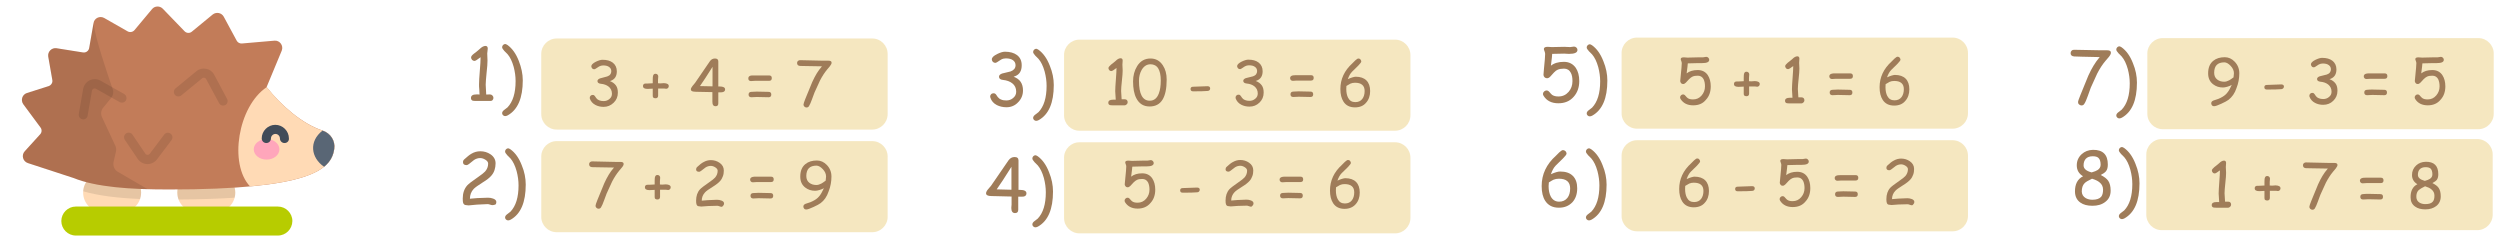 <?xml version="1.0" encoding="utf-8"?>
<!-- Generator: Adobe Illustrator 23.0.3, SVG Export Plug-In . SVG Version: 6.00 Build 0)  -->
<svg version="1.1" id="Capa_1" xmlns="http://www.w3.org/2000/svg" xmlns:xlink="http://www.w3.org/1999/xlink" x="0px" y="0px"
	 viewBox="0 0 1948.7 189.9" style="enable-background:new 0 0 1948.7 189.9;" xml:space="preserve">
<style type="text/css">
	.st0{opacity:0.5;fill:#EDD183;enable-background:new    ;}
	.st1{fill:#FFDAB5;}
	.st2{opacity:0.1;enable-background:new    ;}
	.st3{fill:#C27C59;}
	.st4{opacity:0.1;}
	.st5{fill:#596675;}
	.st6{fill:#FFA6BB;}
	.st7{fill:#414B58;}
	.st8{fill:#9F7C59;}
	.st9{fill:#B7CC00;}
</style>
<path class="st0" d="M679.9,101h-246c-6.6,0-12-5.4-12-12V42c0-6.6,5.4-12,12-12h246c6.6,0,12,5.4,12,12v47
	C691.9,95.6,686.5,101,679.9,101z"/>
<path class="st0" d="M679.9,181h-246c-6.6,0-12-5.4-12-12v-47c0-6.6,5.4-12,12-12h246c6.6,0,12,5.4,12,12v47
	C691.9,175.6,686.5,181,679.9,181z"/>
<path class="st0" d="M1087.4,101.9h-246c-6.6,0-12-5.4-12-12v-47c0-6.6,5.4-12,12-12h246c6.6,0,12,5.4,12,12v47
	C1099.4,96.5,1094,101.9,1087.4,101.9z"/>
<path class="st0" d="M1087.4,181.9h-246c-6.6,0-12-5.4-12-12v-47c0-6.6,5.4-12,12-12h246c6.6,0,12,5.4,12,12v47
	C1099.4,176.5,1094,181.9,1087.4,181.9z"/>
<path class="st0" d="M1522,100.3h-246c-6.6,0-12-5.4-12-12v-47c0-6.6,5.4-12,12-12h246c6.6,0,12,5.4,12,12v47
	C1534,94.9,1528.6,100.3,1522,100.3z"/>
<path class="st0" d="M1931,179.4h-246c-6.6,0-12-5.4-12-12v-47c0-6.6,5.4-12,12-12h246c6.6,0,12,5.4,12,12v47
	C1943,174,1937.6,179.4,1931,179.4z"/>
<path class="st0" d="M1522,180.3h-246c-6.6,0-12-5.4-12-12v-47c0-6.6,5.4-12,12-12h246c6.6,0,12,5.4,12,12v47
	C1534,174.9,1528.6,180.3,1522,180.3z"/>
<path class="st0" d="M1931.8,100.7h-246c-6.6,0-12-5.4-12-12v-47c0-6.6,5.4-12,12-12h246c6.6,0,12,5.4,12,12v47
	C1943.8,95.3,1938.4,100.7,1931.8,100.7z"/>
<g>
	<path class="st1" d="M94.6,165.5H80.2c-8.5,0-15.4-6.9-15.4-15.4l0,0c0-8.5,6.9-15.4,15.4-15.4h14.4c8.5,0,15.4,6.9,15.4,15.4l0,0
		C110,158.7,103.1,165.5,94.6,165.5z"/>
	<path class="st2" d="M94.6,134.8H80.2c-8.1,0-14.8,6.3-15.4,14.3c12,3.5,27.3,5.3,44.4,6c0.5-1.5,0.8-3.2,0.8-4.8l0,0
		C110,141.6,103.1,134.8,94.6,134.8z"/>
	<path class="st1" d="M168,165.5h-14.4c-8.5,0-15.4-6.9-15.4-15.4l0,0c0-8.5,6.9-15.4,15.4-15.4H168c8.5,0,15.4,6.9,15.4,15.4l0,0
		C183.4,158.7,176.5,165.5,168,165.5z"/>
	<path class="st2" d="M168,134.8h-14.4c-8.5,0-15.4,6.9-15.4,15.4l0,0c0,1.8,0.3,3.6,0.9,5.3c16.8-0.1,31.3-0.6,43.8-1.4
		c0.3-1.2,0.5-2.5,0.5-3.8l0,0C183.4,141.6,176.5,134.8,168,134.8z"/>
	<path class="st3" d="M251.6,101.8C235.3,96.5,219,82,207.8,67.9l0,0l0,0l0,0l11.8-28.4c1.6-3.9-1.5-8.2-5.7-7.8l-25.4,2.2
		c-1.6,0.1-3.2-0.7-4-2.2L174.4,13c-1.7-3.1-5.8-3.9-8.6-1.7l-16.3,13.4c-1.7,1.4-4.1,1.2-5.6-0.3l-17-17.6
		c-2.3-2.4-6.3-2.3-8.4,0.3l-13.7,16.4c-1.3,1.5-3.5,1.9-5.2,1L81.2,14c-3.4-1.9-7.7,0.1-8.3,4l-3.4,19.5c-0.4,2.2-2.5,3.7-4.7,3.4
		l-20.7-3.3c-3.8-0.6-7.1,2.7-6.5,6.5l3.2,18.3c0.4,2-0.9,4-2.8,4.7l-17,5.4c-3.7,1.2-5.1,5.6-2.8,8.8l13.4,18.1
		c1.2,1.6,1.1,3.8-0.3,5.3l-12,13.2c-2.8,3-1.5,7.9,2.4,9.2l35.8,11.7c17.1,7,44,8.9,74.1,8.9c109.6,0,126.6-15.2,129-31.6
		C261.5,109.8,257.7,103.8,251.6,101.8z"/>
	<path class="st2" d="M88.5,126.4l1.9-8.3c0.3-1.5,0.2-3.1-0.5-4.5L79.5,91.3c-1.1-2.4-0.8-5.3,0.9-7.3l6.3-7.7
		c1.5-1.9,2-4.4,1.2-6.7c-3.6-10.4-13.8-40-15-51.6l-3.4,19.5c-0.4,2.2-2.5,3.7-4.7,3.4l-20.7-3.3c-3.8-0.6-7.1,2.7-6.5,6.5
		l3.2,18.3c0.4,2-0.9,4-2.8,4.7l-17,5.4c-3.7,1.2-5.1,5.6-2.8,8.8l13.4,18.1c1.2,1.6,1.1,3.8-0.3,5.3l-12,13.2
		c-2.8,3-1.5,7.9,2.4,9.2l35.8,11.7c14,5.7,34.3,8,57.7,8.7l-23.4-13.6C89.2,132.4,87.9,129.3,88.5,126.4z"/>
	<path class="st1" d="M251.4,101.8c-16.2-5.3-32.4-19.9-43.5-33.9l0,0l0,0c-22.5,15.1-29.6,59.9-13,77.4
		c53.7-4.9,63.9-16.7,65.7-29.3C261.5,109.7,257.5,103.8,251.4,101.8z"/>
	<g class="st4">
		<path d="M64.9,93.1c-0.2,0-0.4,0-0.6-0.1c-1.9-0.3-3.2-2.2-2.9-4.1l3.4-19.5c0.5-2.9,2.4-5.5,5.1-6.8s5.9-1.2,8.5,0.3l18.4,10.4
			c1.7,1,2.3,3.1,1.4,4.9c-1,1.7-3.1,2.3-4.9,1.4L74.8,69.2c-0.8-0.5-1.6-0.2-1.9-0.1s-1,0.6-1.2,1.5l-3.4,19.5
			C68.1,91.9,66.6,93.1,64.9,93.1z"/>
		<path d="M173.9,82.3c-1.3,0-2.5-0.7-3.1-1.9l-10.1-18.7c-0.4-0.8-1.1-1-1.4-1.1c-0.4-0.1-1.1-0.1-1.7,0.4l-16.3,13.4
			c-1.5,1.2-3.8,1-5-0.5s-1-3.8,0.5-5l16.3-13.4c2.1-1.8,4.9-2.4,7.6-1.9c2.7,0.5,5,2.2,6.3,4.7l10,18.8c0.9,1.7,0.3,3.9-1.4,4.8
			C175,82.2,174.4,82.3,173.9,82.3z"/>
		<path d="M115,127.9c-0.1,0-0.2,0-0.3,0c-3-0.1-5.7-1.6-7.4-4.1l-10-14.8c-1.1-1.6-0.7-3.9,1-5c1.6-1.1,3.9-0.7,5,1l10,14.8
			c0.5,0.8,1.3,0.9,1.7,0.9c0.4,0,1.2-0.1,1.7-0.8l11.3-15c1.2-1.6,3.4-1.9,5-0.7c1.6,1.2,1.9,3.4,0.7,5l-11.3,15
			C120.6,126.6,117.8,127.9,115,127.9z"/>
	</g>
	<path class="st5" d="M251.4,101.8c-10.8,8.4-9.1,21.1,1.2,28.2c5.3-4.3,7.2-9,7.9-13.9C261.5,109.7,257.5,103.8,251.4,101.8z"/>
	<ellipse class="st6" cx="207.8" cy="116.4" rx="10" ry="8"/>
	<path class="st7" d="M221.8,111.5c-2,0-3.6-1.6-3.6-3.6c0-1.9-1.6-3.5-3.5-3.5s-3.5,1.6-3.5,3.5c0,2-1.6,3.6-3.6,3.6
		s-3.6-1.6-3.6-3.6c0-5.8,4.8-10.6,10.6-10.6s10.6,4.8,10.6,10.6C225.4,109.9,223.8,111.5,221.8,111.5z"/>
</g>
<g>
	<path class="st8" d="M470.5,83.3c-2.4,0-4.5-0.5-6.4-1.5c-2.1-1.1-3.5-2.7-4.3-4.8c-0.1-0.3-0.1-0.6-0.1-0.8c0-0.6,0.2-1.1,0.7-1.6
		s1-0.6,1.7-0.6s1.2,0.3,1.6,0.9l1.1,1.6c0.6,0.8,1.3,1.3,2.3,1.7s2.1,0.6,3.4,0.6c1.7,0,3.2-0.5,4.5-1.6c1.4-1.1,2-2.5,2-4.1
		c0-2.4-0.9-4.2-2.6-5.6c-1.5-1.2-3.6-2-6.1-2.2c-1.7-0.2-2.6-0.9-2.6-2.1c0-0.9,0.7-1.6,2-2.1l5.6-1.5c1.1-0.4,1.9-0.9,2.4-1.6
		s0.8-1.5,0.8-2.4c0-1.4-0.5-2.5-1.6-3.3c-1.1-0.9-2.7-1.3-4.8-1.3c-1.1,0-2.1,0.3-3.1,0.8l-2.6,1.7c-0.5,0.3-0.9,0.5-1.2,0.5
		c-0.6,0-1.2-0.2-1.6-0.7s-0.7-1-0.7-1.6c0-1.2,1.2-2.4,3.6-3.6c2.1-1,3.8-1.5,5.1-1.5c3.4,0,6,0.7,8,2.2c2.1,1.6,3.2,3.9,3.2,6.8
		c0,3.7-1.5,6.1-4.5,7.3c-0.3,0.1-0.6,0.2-0.9,0.3c2.1,0.8,3.6,1.9,4.7,3.4s1.5,3.4,1.5,5.7c0,3.1-1.1,5.7-3.3,7.8
		S473.6,83.3,470.5,83.3z"/>
	<path class="st8" d="M521.3,67.1c0,0.6-0.2,1.1-0.6,1.5c-0.4,0.4-0.9,0.6-1.4,0.6c-0.2,0-0.5,0-0.8-0.1s-0.7-0.1-0.9-0.1h-2.3
		c-1,0-1.7,0-2.3,0v5.5c0,1.4-0.7,2.1-2.1,2.1c-0.7,0-1.2-0.2-1.6-0.5s-0.5-0.9-0.5-1.6v-2.7v-2.7c-1.9,0.1-3.2,0.2-4,0.2
		c-2.4,0-3.6-0.7-3.6-2.2c0-1,0.4-1.6,1.3-1.9c0.3-0.1,1.1-0.1,2.3-0.1c0.8,0,2.1-0.1,4-0.2v-2.7c0-1.4,0.1-2.4,0.2-3
		c0.2-0.6,0.4-1,0.7-1.3s0.8-0.4,1.3-0.4c0.6,0,1.1,0.2,1.5,0.6c0.4,0.4,0.6,0.9,0.6,1.5c0,0.3,0,0.7-0.1,1.3s-0.1,1-0.1,1.3v2.7
		l1.8,0.1c0.3,0,0.8,0,1.4-0.1c0.6-0.1,1.1-0.1,1.4-0.1C520.1,64.9,521.3,65.7,521.3,67.1z"/>
	<path class="st8" d="M559.9,72v8.6c0,1.5-0.7,2.2-2.1,2.2c-1.7,0-2.5-1.1-2.5-3.4c0-0.3,0-0.7,0-1.2s0-0.9,0-1.1v-5.3l-10.2-0.2
		c-2.1,0-3.6-0.1-4.5-0.2c-1.4-0.2-2.1-0.8-2.1-1.7c0-0.7,0.4-1.6,1.3-2.7l2-2.4l11.5-16.8c1-1.5,2.4-2.2,4-2.2
		c1.8,0,2.6,0.8,2.6,2.3v19.5c0.3,0,0.6,0,1,0c2.9,0,4.3,0.8,4.3,2.3c0,1.1-0.6,1.8-1.8,2.1C562.9,72,561.7,72,559.9,72z
		 M555.4,52.1c-4.2,6.7-7.4,11.6-9.8,15l9.8,0.2V52.1z"/>
	<path class="st8" d="M588.6,58.8h10.9c1.4,0,2.1,0.7,2.1,2.1s-0.7,2.1-2.1,2.1h-11c-0.4,0-0.9,0-1.6,0.1s-1.2,0.1-1.6,0.1
		c-0.6,0-1.1-0.2-1.5-0.6c-0.4-0.4-0.5-1-0.5-1.6c0-1.1,0.7-1.8,2-2.1C585.6,58.8,586.7,58.8,588.6,58.8z M589.9,71.4
		c1,0,2.6,0,4.6,0.1s3.6,0.1,4.6,0.1c1.4,0,2.1,0.7,2.1,2.1s-0.7,2.1-2.1,2.1c-1,0-2.6,0-4.6-0.1s-3.6-0.1-4.6-0.1
		c-0.5,0-1.2,0-2.1,0.1c-0.9,0.1-1.6,0.1-2.1,0.1c-1.4,0-2.2-0.7-2.2-2.1c0-1.3,0.7-2,2-2.1C587.3,71.5,588.8,71.4,589.9,71.4z"/>
	<path class="st8" d="M646.9,51.6l-2.1,2.5c-2,2.4-3.9,5.3-5.6,8.6l-4.3,9.4c-0.3,0.7-1,2.5-2,5.4c-0.8,2.3-1.6,4-2.3,5.2
		c-0.4,0.7-1.1,1.1-1.9,1.1c-0.6,0-1.2-0.2-1.7-0.7s-0.7-1-0.7-1.6s0.5-2.1,1.5-4.6l5.3-12.9c2.3-5.1,4.7-9,7.2-11.8l0.4-0.5
		l-11.8-0.2l-5.3-0.1c-1.5-0.1-2.3-0.9-2.3-2.3c0-0.7,0.2-1.2,0.7-1.6c0.5-0.4,1-0.6,1.6-0.6c2,0,4.9,0.1,8.9,0.2
		c4,0.1,6.9,0.2,8.9,0.2h4.3c1.7,0,2.5,0.5,2.5,1.5C648.3,49.5,647.8,50.4,646.9,51.6z"/>
</g>
<g>
	<path class="st8" d="M484.8,130.5l-2.1,2.5c-2,2.4-3.9,5.3-5.6,8.6l-4.3,9.4c-0.3,0.7-1,2.5-2,5.4c-0.8,2.3-1.6,4-2.3,5.2
		c-0.4,0.7-1.1,1.1-1.9,1.1c-0.6,0-1.2-0.2-1.7-0.7s-0.7-1-0.7-1.6s0.5-2.1,1.5-4.6l5.3-12.9c2.3-5.1,4.7-9,7.2-11.8l0.4-0.5
		l-11.8-0.2l-5.3-0.1c-1.5-0.1-2.3-0.9-2.3-2.3c0-0.7,0.2-1.2,0.7-1.6s1-0.6,1.6-0.6c2,0,4.9,0.1,8.9,0.2s6.9,0.2,8.9,0.2h4.3
		c1.7,0,2.5,0.5,2.5,1.5C486.2,128.4,485.8,129.3,484.8,130.5z"/>
	<path class="st8" d="M522.8,146c0,0.6-0.2,1.1-0.6,1.5c-0.4,0.4-0.9,0.6-1.4,0.6c-0.2,0-0.5,0-0.8-0.1s-0.7-0.1-0.9-0.1h-2.3
		c-1,0-1.7,0-2.3,0v5.5c0,1.4-0.7,2.1-2.1,2.1c-0.7,0-1.2-0.2-1.6-0.5s-0.5-0.9-0.5-1.6v-2.7V148c-1.9,0.1-3.2,0.2-4,0.2
		c-2.4,0-3.6-0.7-3.6-2.2c0-1,0.4-1.6,1.3-1.9c0.3-0.1,1.1-0.1,2.3-0.1c0.8,0,2.1-0.1,4-0.2v-2.7c0-1.4,0.1-2.4,0.2-3
		c0.2-0.6,0.4-1,0.7-1.3s0.8-0.4,1.3-0.4c0.6,0,1.1,0.2,1.5,0.6c0.4,0.4,0.6,0.9,0.6,1.5c0,0.3,0,0.7-0.1,1.3s-0.1,1-0.1,1.3v2.7
		l1.8,0.1c0.3,0,0.8,0,1.4-0.1c0.6-0.1,1.1-0.1,1.4-0.1C521.5,143.8,522.8,144.6,522.8,146z"/>
	<path class="st8" d="M562.5,161.2c-0.4,0-0.9-0.1-1.7-0.4c-0.8-0.3-1.3-0.4-1.6-0.4c-0.8,0-2,0-3.6,0.1s-2.8,0.1-3.6,0.1
		c-0.6,0-1.5,0.1-2.7,0.2c-1.2,0.1-2.1,0.2-2.7,0.2c-0.2,0-0.4,0-0.8-0.1c-0.4-0.1-0.6-0.1-0.8-0.1c-1.1,0-1.8-0.5-2.1-1.6
		c-0.2-0.5-0.3-1.5-0.3-2.8c0-3.6,1-6.6,3-8.8c0.9-1,3.4-2.9,7.3-5.6c2.2-1.5,3.7-2.7,4.5-3.6c1.3-1.5,2-3.3,2-5.3
		c0-1-0.6-1.9-1.9-2.7c-1.1-0.7-2.3-1.1-3.4-1.1c-1.4,0-2.8,0.4-4.1,1.2l-3.4,2.6c-0.7,0.5-1.2,0.8-1.6,0.8c-1.6,0-2.4-0.6-2.4-1.9
		c0-0.7,0.3-1.4,0.9-1.9c1.8-1.7,3.4-3,4.8-3.7c1.9-1.1,3.8-1.6,5.8-1.6c2.5,0,4.8,0.7,6.8,2.1c2.2,1.5,3.3,3.5,3.3,6
		c0,1.6-0.2,3.1-0.7,4.4s-1.1,2.6-2.1,3.7c-1.2,1.4-3.2,3-6,4.7c-2.9,1.8-4.9,3.2-5.8,4.2c-1.7,1.8-2.6,4-2.6,6.5l4.8-0.4
		c3.3-0.2,5.7-0.3,7.1-0.3c1.2,0,2.3,0.2,3.4,0.6c1.4,0.5,2.1,1.3,2.1,2.3c0,0.6-0.2,1.2-0.6,1.6
		C563.4,160.6,563.1,161.2,562.5,161.2z"/>
	<path class="st8" d="M590.1,137.7H601c1.4,0,2.1,0.7,2.1,2.1c0,1.4-0.7,2.1-2.1,2.1h-11c-0.4,0-0.9,0-1.6,0.1s-1.2,0.1-1.6,0.1
		c-0.6,0-1.1-0.2-1.5-0.6c-0.4-0.4-0.6-0.9-0.6-1.5c0-1.1,0.7-1.8,2-2.1C587.1,137.7,588.2,137.7,590.1,137.7z M591.4,150.3
		c1,0,2.6,0,4.6,0.1s3.6,0.1,4.6,0.1c1.4,0,2.1,0.7,2.1,2.1c0,1.4-0.7,2.1-2.1,2.1c-1,0-2.6,0-4.6-0.1s-3.6-0.1-4.6-0.1
		c-0.5,0-1.2,0-2.1,0.1c-0.9,0.1-1.6,0.1-2.1,0.1c-1.4,0-2.2-0.7-2.2-2.1c0-1.3,0.7-2,2-2.1C588.8,150.4,590.2,150.3,591.4,150.3z"
		/>
	<path class="st8" d="M639.7,158.3c-1.1,0.8-3,1.9-5.5,3c-2.8,1.3-4.7,2-5.8,2c-0.6,0-1.2-0.2-1.6-0.7c-0.4-0.5-0.6-1-0.6-1.6
		c0-0.9,0.5-1.6,1.6-2.1l3.9-1.3c2.4-1,4.3-2.1,5.7-3.4s2.7-3.1,3.8-5.5l1-2c-0.9,0.5-2,1-3.4,1.4s-2.5,0.6-3.4,0.6
		c-3,0-5.5-0.8-7.7-2.5c-2.6-2-3.9-4.8-3.9-8.5c0-4.4,1.3-7.6,4-9.8c2.3-1.9,5.3-2.8,9-2.8c2.9,0,5.5,1.2,7.7,3.5
		c2.4,2.5,3.6,5.5,3.6,9c0,4-0.7,7.8-2.2,11.6C644.6,153.2,642.4,156.3,639.7,158.3z M636.4,129.1c-2.6,0-4.6,0.7-5.9,2
		s-2,3.4-2,6.1c0,2.3,0.8,4.1,2.4,5.3c1.4,1.1,3.2,1.7,5.4,1.7c1.3,0,2.6-0.4,3.9-1.1c0.6-0.3,1.8-1.1,3.4-2.3
		c0.2-1.4,0.3-2.4,0.3-3.2c0-2-0.8-3.9-2.5-5.7S638,129.1,636.4,129.1z"/>
</g>
<g>
	<path class="st8" d="M886.8,162.6c-4.4,0-7.7-1.6-9.8-4.9c-0.3-0.5-0.4-0.9-0.4-1.3c0-0.6,0.2-1.1,0.7-1.6s1-0.7,1.6-0.7
		s1.3,0.3,1.8,1c0.8,1,1.5,1.6,1.9,1.9c1,0.7,2.4,1,4.1,1c2.7,0,4.9-1,6.7-3.1c1.7-2,2.6-4.3,2.6-7.1c0-2.3-0.4-4.1-1.1-5.6
		c-1-1.8-2.5-2.7-4.5-2.7c-1.7,0-3,0.2-4.1,0.7c-0.8,0.4-1.7,1-2.6,1.9l-2.6,2.8c-0.7,0.7-1.4,1.1-2.1,1.1c-0.6,0-1.2-0.2-1.6-0.7
		s-0.7-1-0.7-1.6c0-0.3,0.1-1.7,0.4-4.2c0.5-4.9,0.8-8.2,0.8-9.7c0-0.5-0.1-1.1-0.4-1.8s-0.4-1.1-0.4-1.4c0-1,0.8-1.4,2.5-1.4
		c0.3,0,0.8,0,1.4,0.1s1.1,0.1,1.4,0.1c0.9,0,2.3,0,4.1-0.1c1.8-0.1,3.2-0.1,4.1-0.1c0.4,0,1.1,0,1.9,0s1.5,0,1.9,0
		c0.3,0,0.7-0.1,1.3-0.2s1-0.2,1.3-0.2c0.6,0,1.1,0.2,1.6,0.7s0.7,1,0.7,1.6c0,1.8-1.9,2.6-5.6,2.6c-0.5,0-1.1,0-1.8,0
		c-0.7,0-1.2,0-1.3,0l-4,0.1l-4,0.1c0,0.7-0.3,3.3-0.9,7.8c2.1-1.7,5-2.6,8.6-2.6c3.4,0,6.1,1.3,7.9,4c1.5,2.3,2.3,5.2,2.3,8.7
		c0,4.2-1.2,7.7-3.7,10.4C894.4,161.1,891,162.6,886.8,162.6z"/>
	<path class="st8" d="M933.2,149.9c-2.1,0.2-5.9,0.3-11.3,0.3c-1.3,0-2-0.6-2-1.8s0.7-1.8,2-1.8c1.2,0,3.1-0.1,5.6-0.2
		c2.5-0.1,4.3-0.2,5.6-0.2c1.4,0,2.1,0.6,2.1,1.8C935,149.2,934.4,149.8,933.2,149.9z"/>
	<path class="st8" d="M975.2,161.1c-0.4,0-0.9-0.1-1.7-0.4c-0.8-0.3-1.3-0.4-1.6-0.4c-0.8,0-2,0-3.6,0.1s-2.8,0.1-3.6,0.1
		c-0.6,0-1.5,0.1-2.7,0.2c-1.2,0.1-2.1,0.2-2.7,0.2c-0.2,0-0.4,0-0.8-0.1s-0.6-0.1-0.8-0.1c-1.1,0-1.8-0.5-2.1-1.6
		c-0.2-0.5-0.3-1.5-0.3-2.8c0-3.6,1-6.6,3-8.8c0.9-1,3.4-2.9,7.3-5.6c2.2-1.5,3.7-2.7,4.5-3.6c1.3-1.5,2-3.3,2-5.3
		c0-1-0.6-1.9-1.9-2.7c-1.1-0.7-2.3-1.1-3.4-1.1c-1.4,0-2.8,0.4-4.1,1.2l-3.4,2.6c-0.7,0.5-1.2,0.8-1.6,0.8c-1.6,0-2.4-0.6-2.4-1.9
		c0-0.7,0.3-1.4,0.9-1.9c1.8-1.7,3.4-3,4.8-3.7c1.9-1.1,3.8-1.6,5.8-1.6c2.5,0,4.8,0.7,6.8,2.1c2.2,1.5,3.3,3.5,3.3,6
		c0,1.6-0.2,3.1-0.7,4.4s-1.1,2.6-2.1,3.7c-1.2,1.4-3.2,3-6,4.7c-2.9,1.8-4.9,3.2-5.8,4.2c-1.7,1.8-2.6,4-2.6,6.5l4.8-0.4
		c3.3-0.2,5.7-0.3,7.1-0.3c1.2,0,2.3,0.2,3.4,0.6c1.4,0.5,2.1,1.3,2.1,2.3c0,0.6-0.2,1.2-0.6,1.6
		C976.1,160.5,975.8,161.1,975.2,161.1z"/>
	<path class="st8" d="M1002.8,137.7h10.9c1.4,0,2.1,0.7,2.1,2.1c0,1.4-0.7,2.1-2.1,2.1h-11c-0.4,0-0.9,0-1.6,0.1s-1.2,0.1-1.6,0.1
		c-0.6,0-1.1-0.2-1.5-0.6c-0.4-0.4-0.6-0.9-0.6-1.5c0-1.1,0.7-1.8,2-2.1C999.9,137.7,1001,137.7,1002.8,137.7z M1004.2,150.2
		c1,0,2.6,0,4.6,0.1s3.6,0.1,4.6,0.1c1.4,0,2.1,0.7,2.1,2.1c0,1.4-0.7,2.1-2.1,2.1c-1,0-2.6,0-4.6-0.1s-3.6-0.1-4.6-0.1
		c-0.5,0-1.2,0-2.1,0.1s-1.6,0.1-2.1,0.1c-1.4,0-2.2-0.7-2.2-2.1c0-1.3,0.7-2,2-2.1C1001.6,150.3,1003,150.2,1004.2,150.2z"/>
	<path class="st8" d="M1048.1,162.8c-4.1,0-7.1-1.5-9-4.5c-1.6-2.5-2.4-5.7-2.4-9.8c0-7.7,3.1-14.4,9.4-20.1l2.2-2.2
		c1.1-1,1.9-1.5,2.4-1.5c0.6,0,1.2,0.2,1.6,0.7s0.7,1,0.7,1.6s-0.8,1.6-2.4,3.3l-4.8,4.7c-1.3,1.3-2.4,3.2-3.3,5.8
		c1.4-0.6,2.5-1.1,3.6-1.4s1.9-0.5,2.5-0.5c3.7,0,6.5,1,8.4,2.9s2.9,4.7,2.9,8.3c0,3.7-1.1,6.8-3.2,9.1
		C1054.7,161.5,1051.7,162.8,1048.1,162.8z M1048.1,143.5c-1.3,0-2.5,0.2-3.6,0.7c-0.4,0.2-1.4,0.8-3.1,1.8
		c-0.1,0.8-0.1,1.6-0.1,2.4c0,2.8,0.5,5.1,1.4,6.8c1.2,2.3,3,3.4,5.6,3.4c2.4,0,4.2-0.8,5.5-2.5c1.2-1.6,1.8-3.6,1.8-6.2
		c0-2.1-0.6-3.7-1.9-4.8S1050.5,143.5,1048.1,143.5z"/>
</g>
<g>
	<path class="st8" d="M1319.8,82.1c-4.4,0-7.7-1.6-9.8-4.9c-0.3-0.5-0.4-0.9-0.4-1.3c0-0.6,0.2-1.1,0.7-1.6s1-0.7,1.6-0.7
		s1.3,0.3,1.8,1c0.8,1,1.5,1.6,1.9,1.9c1,0.7,2.4,1,4.1,1c2.7,0,4.9-1,6.7-3.1c1.7-2,2.6-4.3,2.6-7.1c0-2.3-0.4-4.1-1.1-5.6
		c-1-1.8-2.5-2.7-4.5-2.7c-1.7,0-3,0.2-4.1,0.7c-0.8,0.4-1.7,1-2.6,1.9l-2.6,2.8c-0.7,0.7-1.4,1.1-2.1,1.1c-0.6,0-1.2-0.2-1.6-0.7
		s-0.7-1-0.7-1.6c0-0.3,0.1-1.7,0.4-4.2c0.5-4.9,0.8-8.2,0.8-9.7c0-0.5-0.1-1.1-0.4-1.8s-0.4-1.1-0.4-1.4c0-1,0.8-1.4,2.5-1.4
		c0.3,0,0.8,0,1.4,0.1s1.1,0.1,1.4,0.1c0.9,0,2.3,0,4.1-0.1c1.8-0.1,3.2-0.1,4.1-0.1c0.4,0,1.1,0,1.9,0s1.5,0,1.9,0
		c0.3,0,0.7-0.1,1.3-0.2c0.6-0.1,1-0.2,1.3-0.2c0.6,0,1.1,0.2,1.6,0.7s0.7,1,0.7,1.6c0,1.8-1.9,2.6-5.6,2.6c-0.5,0-1.1,0-1.8,0
		s-1.2,0-1.3,0l-4,0.1l-4,0.1c0,0.7-0.3,3.3-0.9,7.8c2.1-1.7,5-2.6,8.6-2.6c3.4,0,6.1,1.3,7.9,4c1.5,2.3,2.3,5.2,2.3,8.7
		c0,4.2-1.2,7.7-3.7,10.4C1327.4,80.7,1324.1,82.1,1319.8,82.1z"/>
	<path class="st8" d="M1371.7,65.5c0,0.6-0.2,1.1-0.6,1.5s-0.9,0.6-1.4,0.6c-0.2,0-0.5,0-0.8-0.1s-0.7-0.1-0.9-0.1h-2.3
		c-1,0-1.7,0-2.3,0v5.5c0,1.4-0.7,2.1-2.1,2.1c-0.7,0-1.2-0.2-1.6-0.5s-0.5-0.9-0.5-1.6v-2.7v-2.7c-1.9,0.1-3.2,0.2-4,0.2
		c-2.4,0-3.6-0.7-3.6-2.2c0-1,0.4-1.6,1.3-1.9c0.3-0.1,1.1-0.1,2.3-0.1c0.8,0,2.1-0.1,4-0.2v-2.7c0-1.4,0.1-2.4,0.2-3
		c0.2-0.6,0.4-1,0.7-1.3s0.8-0.4,1.3-0.4c0.6,0,1.1,0.2,1.5,0.6s0.6,0.9,0.6,1.5c0,0.3,0,0.7-0.1,1.3s-0.1,1-0.1,1.3v2.7l1.8,0.1
		c0.3,0,0.8,0,1.4-0.1s1.1-0.1,1.4-0.1C1370.4,63.3,1371.7,64.1,1371.7,65.5z"/>
	<path class="st8" d="M1404.2,80.6h-4.7h-4.6c-1.1,0-1.9-0.1-2.3-0.2c-0.8-0.3-1.2-0.9-1.2-1.8c0-1.6,1.2-2.4,3.7-2.4h1.1h1
		c0-0.8-0.1-1.9-0.2-3.3s-0.2-2.6-0.2-3.3c0-2,0.2-5,0.5-9s0.5-7,0.5-9.1c-2.1,1.6-3.4,2.4-4,2.4s-1.2-0.2-1.6-0.7s-0.7-1-0.7-1.6
		c0-0.7,0.7-1.6,2-2.7c0.8-0.6,2-1.5,3.6-2.9c1.4-1.4,2.7-2.1,3.9-2.1c1,0,1.6,0.6,1.6,1.8c0,0.4,0,0.9-0.1,1.6s-0.1,1.2-0.1,1.6
		c0,0.5,0,1.3,0.1,2.3s0.1,1.8,0.1,2.3c0,1.8-0.2,4.4-0.6,8c-0.4,3.6-0.6,6.2-0.6,7.9c0,0.9,0.1,2,0.2,3.3s0.2,2.4,0.2,3.2h2.5
		c0.7,0,1.2,0.2,1.6,0.6s0.6,1,0.6,1.6c0,0.7-0.2,1.2-0.6,1.6C1405.5,80.1,1404.9,80.6,1404.2,80.6z"/>
	<path class="st8" d="M1431.3,57.2h10.9c1.4,0,2.1,0.7,2.1,2.1s-0.7,2.1-2.1,2.1h-11c-0.4,0-0.9,0-1.6,0.1s-1.2,0.1-1.6,0.1
		c-0.6,0-1.1-0.2-1.5-0.6s-0.6-0.9-0.6-1.5c0-1.1,0.7-1.8,2-2.1C1428.3,57.2,1429.4,57.2,1431.3,57.2z M1432.6,69.8
		c1,0,2.6,0,4.6,0.1s3.6,0.1,4.6,0.1c1.4,0,2.1,0.7,2.1,2.1s-0.7,2.1-2.1,2.1c-1,0-2.6,0-4.6-0.1s-3.6-0.1-4.6-0.1
		c-0.5,0-1.2,0-2.1,0.1s-1.6,0.1-2.1,0.1c-1.4,0-2.2-0.7-2.2-2.1c0-1.3,0.7-2,2-2.1C1430,69.9,1431.4,69.8,1432.6,69.8z"/>
	<path class="st8" d="M1476.5,82.3c-4.1,0-7.1-1.5-9-4.5c-1.6-2.5-2.4-5.7-2.4-9.8c0-7.7,3.1-14.4,9.4-20.1l2.2-2.2
		c1.1-1,1.9-1.5,2.4-1.5c0.6,0,1.2,0.2,1.6,0.7s0.7,1,0.7,1.6s-0.8,1.6-2.4,3.3l-4.8,4.7c-1.3,1.3-2.4,3.2-3.3,5.8
		c1.4-0.6,2.5-1.1,3.6-1.4s1.9-0.5,2.5-0.5c3.7,0,6.5,1,8.4,2.9s2.9,4.7,2.9,8.3c0,3.7-1.1,6.8-3.2,9.1
		C1483.1,81.1,1480.2,82.3,1476.5,82.3z M1476.5,63.1c-1.3,0-2.5,0.2-3.6,0.7c-0.4,0.2-1.4,0.8-3.1,1.8c-0.1,0.8-0.1,1.6-0.1,2.4
		c0,2.8,0.5,5.1,1.4,6.8c1.2,2.3,3,3.4,5.6,3.4c2.4,0,4.2-0.8,5.5-2.5c1.2-1.6,1.8-3.6,1.8-6.2c0-2.1-0.6-3.7-1.9-4.8
		S1479,63.1,1476.5,63.1z"/>
</g>
<g>
	<path class="st8" d="M876.7,82.1H872h-4.6c-1.1,0-1.9-0.1-2.3-0.2c-0.8-0.3-1.2-0.9-1.2-1.8c0-1.6,1.2-2.4,3.7-2.4h1.1h1
		c0-0.8-0.1-1.9-0.2-3.3s-0.2-2.6-0.2-3.3c0-2,0.2-5,0.5-9s0.5-7,0.5-9.1c-2.1,1.6-3.4,2.4-4,2.4s-1.2-0.2-1.6-0.7s-0.7-1-0.7-1.6
		c0-0.7,0.7-1.6,2-2.7c0.8-0.6,2-1.5,3.6-2.9c1.4-1.4,2.7-2.1,3.9-2.1c1,0,1.6,0.6,1.6,1.8c0,0.4,0,0.9-0.1,1.6s-0.1,1.2-0.1,1.6
		c0,0.5,0,1.3,0.1,2.3s0.1,1.8,0.1,2.3c0,1.8-0.2,4.4-0.6,8c-0.4,3.6-0.6,6.2-0.6,7.9c0,0.9,0.1,2,0.2,3.3s0.2,2.4,0.2,3.2h2.5
		c0.7,0,1.2,0.2,1.6,0.6s0.6,1,0.6,1.6c0,0.7-0.2,1.2-0.6,1.6C878,81.6,877.3,82.1,876.7,82.1z"/>
	<path class="st8" d="M896.1,83c-4.8,0-8.2-2.2-10.4-6.5c-1.7-3.3-2.5-7.7-2.5-13.1c0-4.5,1.1-8.5,3.2-11.9c2.5-4,6-5.9,10.4-5.9
		c4.1,0,7.3,1.8,9.6,5.3c2,3,3,6.7,3,11.1c0,7-1.1,12.3-3.3,15.8C903.9,81.3,900.5,83,896.1,83z M896.8,50.1c-2.9,0-5.2,1.5-6.9,4.4
		c-1.4,2.5-2.1,5.3-2.1,8.5c0,5.1,0.7,9,2.1,11.6s3.5,3.9,6.3,3.9c3.3,0,5.7-1.9,7.1-5.7c1-2.6,1.5-6,1.5-10c0-4.2-0.7-7.4-2-9.5
		C901.5,51.2,899.4,50.1,896.8,50.1z"/>
	<path class="st8" d="M941.3,70.9c-2.1,0.2-5.9,0.3-11.3,0.3c-1.3,0-2-0.6-2-1.8s0.7-1.8,2-1.8c1.2,0,3.1-0.1,5.6-0.2
		s4.3-0.2,5.6-0.2c1.4,0,2.1,0.6,2.1,1.8C943.2,70.2,942.6,70.8,941.3,70.9z"/>
	<path class="st8" d="M973.9,83.1c-2.4,0-4.5-0.5-6.4-1.5c-2.1-1.1-3.5-2.7-4.3-4.8c-0.1-0.3-0.1-0.6-0.1-0.8c0-0.6,0.2-1.1,0.7-1.6
		s1-0.6,1.7-0.6s1.2,0.3,1.6,0.9l1.1,1.6c0.6,0.8,1.3,1.3,2.3,1.7s2.1,0.6,3.4,0.6c1.7,0,3.2-0.5,4.5-1.6c1.4-1.1,2-2.5,2-4.1
		c0-2.4-0.9-4.2-2.6-5.6c-1.5-1.2-3.6-2-6.1-2.2c-1.7-0.2-2.6-0.9-2.6-2.1c0-0.9,0.7-1.6,2-2.1l5.6-1.4c1.1-0.4,1.9-0.9,2.4-1.6
		s0.8-1.5,0.8-2.4c0-1.4-0.5-2.5-1.6-3.3c-1.1-0.9-2.7-1.3-4.8-1.3c-1.1,0-2.1,0.3-3.1,0.8l-2.6,1.7c-0.5,0.3-0.9,0.5-1.2,0.5
		c-0.6,0-1.2-0.2-1.6-0.7s-0.7-1-0.7-1.6c0-1.2,1.2-2.4,3.6-3.6c2.1-1,3.8-1.5,5.1-1.5c3.4,0,6,0.7,8,2.2c2.1,1.6,3.2,3.9,3.2,6.8
		c0,3.7-1.5,6.1-4.5,7.3c-0.3,0.1-0.6,0.2-0.9,0.3c2.1,0.8,3.6,1.9,4.7,3.4s1.5,3.4,1.5,5.7c0,3.1-1.1,5.7-3.3,7.8
		C979.5,82.1,977,83.1,973.9,83.1z"/>
	<path class="st8" d="M1011,58.6h10.9c1.4,0,2.1,0.7,2.1,2.1s-0.7,2.1-2.1,2.1h-11c-0.4,0-0.9,0-1.6,0.1s-1.2,0.1-1.6,0.1
		c-0.6,0-1.1-0.2-1.5-0.6s-0.6-0.9-0.6-1.5c0-1.1,0.7-1.8,2-2.1C1008,58.7,1009.1,58.6,1011,58.6z M1012.3,71.2c1,0,2.6,0,4.6,0.1
		s3.6,0.1,4.6,0.1c1.4,0,2.1,0.7,2.1,2.1s-0.7,2.1-2.1,2.1c-1,0-2.6,0-4.6-0.1s-3.6-0.1-4.6-0.1c-0.5,0-1.2,0-2.1,0.1
		s-1.6,0.1-2.1,0.1c-1.4,0-2.2-0.7-2.2-2.1c0-1.3,0.7-2,2-2.1C1009.7,71.3,1011.2,71.2,1012.3,71.2z"/>
	<path class="st8" d="M1056.2,83.7c-4.1,0-7.1-1.5-9-4.5c-1.6-2.5-2.4-5.7-2.4-9.8c0-7.7,3.1-14.4,9.4-20.1l2.2-2.2
		c1.1-1,1.9-1.5,2.4-1.5c0.6,0,1.2,0.2,1.6,0.7s0.7,1,0.7,1.6s-0.8,1.6-2.4,3.3l-4.8,4.7c-1.3,1.3-2.4,3.2-3.3,5.8
		c1.4-0.6,2.5-1.1,3.6-1.4s1.9-0.5,2.5-0.5c3.7,0,6.5,1,8.4,2.9c1.9,1.9,2.9,4.7,2.9,8.3c0,3.7-1.1,6.8-3.2,9.1
		C1062.8,82.5,1059.9,83.7,1056.2,83.7z M1056.2,64.5c-1.3,0-2.5,0.2-3.6,0.7c-0.4,0.2-1.4,0.8-3.1,1.8c-0.1,0.8-0.1,1.6-0.1,2.4
		c0,2.8,0.5,5.1,1.4,6.8c1.2,2.3,3,3.4,5.6,3.4c2.4,0,4.2-0.8,5.5-2.5c1.2-1.6,1.8-3.6,1.8-6.2c0-2.1-0.6-3.7-1.9-4.8
		S1058.7,64.5,1056.2,64.5z"/>
</g>
<g>
	<path class="st8" d="M1320.3,161.6c-4.1,0-7.1-1.5-9-4.5c-1.6-2.5-2.4-5.7-2.4-9.8c0-7.7,3.1-14.4,9.4-20.1l2.2-2.2
		c1.1-1,1.9-1.5,2.4-1.5c0.6,0,1.2,0.2,1.6,0.7s0.7,1,0.7,1.6s-0.8,1.6-2.4,3.3l-4.8,4.7c-1.3,1.3-2.4,3.2-3.3,5.8
		c1.4-0.6,2.5-1.1,3.6-1.4s1.9-0.5,2.5-0.5c3.7,0,6.5,1,8.4,2.9s2.9,4.7,2.9,8.3c0,3.7-1.1,6.8-3.2,9.1
		C1326.9,160.4,1323.9,161.6,1320.3,161.6z M1320.3,142.4c-1.3,0-2.5,0.2-3.6,0.7c-0.4,0.2-1.4,0.8-3.1,1.8
		c-0.1,0.8-0.1,1.6-0.1,2.4c0,2.8,0.5,5.1,1.4,6.8c1.2,2.3,3,3.4,5.6,3.4c2.4,0,4.2-0.8,5.5-2.5c1.2-1.6,1.8-3.6,1.8-6.2
		c0-2.1-0.6-3.7-1.9-4.8S1322.7,142.4,1320.3,142.4z"/>
	<path class="st8" d="M1365.8,148.8c-2.1,0.2-5.9,0.3-11.3,0.3c-1.3,0-2-0.6-2-1.8s0.7-1.8,2-1.8c1.2,0,3.1-0.1,5.6-0.2
		s4.3-0.2,5.6-0.2c1.4,0,2.1,0.6,2.1,1.8C1367.7,148.1,1367.1,148.7,1365.8,148.8z"/>
	<path class="st8" d="M1397.4,161.4c-4.4,0-7.7-1.6-9.8-4.9c-0.3-0.5-0.4-0.9-0.4-1.3c0-0.6,0.2-1.1,0.7-1.6s1-0.7,1.6-0.7
		s1.3,0.3,1.8,1c0.8,1,1.5,1.6,1.9,1.9c1,0.7,2.4,1,4.1,1c2.7,0,4.9-1,6.7-3.1c1.7-2,2.6-4.3,2.6-7.1c0-2.3-0.4-4.1-1.1-5.6
		c-1-1.8-2.5-2.7-4.5-2.7c-1.7,0-3,0.2-4.1,0.7c-0.8,0.4-1.7,1-2.6,1.9l-2.6,2.8c-0.7,0.7-1.4,1.1-2.1,1.1c-0.6,0-1.2-0.2-1.6-0.7
		s-0.7-1-0.7-1.6c0-0.3,0.1-1.7,0.4-4.2c0.5-4.9,0.8-8.2,0.8-9.7c0-0.5-0.1-1.1-0.4-1.8s-0.4-1.1-0.4-1.4c0-1,0.8-1.4,2.5-1.4
		c0.3,0,0.8,0,1.4,0.1s1.1,0.1,1.4,0.1c0.9,0,2.3,0,4.1-0.1s3.2-0.1,4.1-0.1c0.4,0,1.1,0,1.9,0s1.5,0,1.9,0c0.3,0,0.7-0.1,1.3-0.2
		s1-0.2,1.3-0.2c0.6,0,1.1,0.2,1.6,0.7s0.7,1,0.7,1.6c0,1.8-1.9,2.6-5.6,2.6c-0.5,0-1.1,0-1.8,0s-1.2,0-1.3,0l-4,0.1l-4,0.1
		c0,0.7-0.3,3.3-0.9,7.8c2.1-1.7,5-2.6,8.6-2.6c3.4,0,6.1,1.3,7.9,4c1.5,2.3,2.3,5.2,2.3,8.7c0,4.2-1.2,7.7-3.7,10.4
		C1405,160,1401.6,161.4,1397.4,161.4z"/>
	<path class="st8" d="M1435.5,136.5h10.9c1.4,0,2.1,0.7,2.1,2.1s-0.7,2.1-2.1,2.1h-11c-0.4,0-0.9,0-1.6,0.1s-1.2,0.1-1.6,0.1
		c-0.6,0-1.1-0.2-1.5-0.6s-0.6-0.9-0.6-1.5c0-1.1,0.7-1.8,2-2.1C1432.5,136.6,1433.6,136.5,1435.5,136.5z M1436.8,149.1
		c1,0,2.6,0,4.6,0.1s3.6,0.1,4.6,0.1c1.4,0,2.1,0.7,2.1,2.1s-0.7,2.1-2.1,2.1c-1,0-2.6,0-4.6-0.1s-3.6-0.1-4.6-0.1
		c-0.5,0-1.2,0-2.1,0.1s-1.6,0.1-2.1,0.1c-1.4,0-2.2-0.7-2.2-2.1c0-1.3,0.7-2,2-2.1C1434.2,149.2,1435.7,149.1,1436.8,149.1z"/>
	<path class="st8" d="M1490.3,160c-0.4,0-0.9-0.1-1.7-0.4s-1.3-0.4-1.6-0.4c-0.8,0-2,0-3.6,0.1s-2.8,0.1-3.6,0.1
		c-0.6,0-1.5,0.1-2.7,0.2s-2.1,0.2-2.7,0.2c-0.2,0-0.4,0-0.8-0.1s-0.6-0.1-0.8-0.1c-1.1,0-1.8-0.5-2.1-1.6c-0.2-0.5-0.3-1.5-0.3-2.8
		c0-3.6,1-6.6,3-8.8c0.9-1,3.4-2.9,7.3-5.6c2.2-1.5,3.7-2.7,4.5-3.6c1.3-1.5,2-3.3,2-5.3c0-1-0.6-1.9-1.9-2.7
		c-1.1-0.7-2.3-1.1-3.4-1.1c-1.4,0-2.8,0.4-4.1,1.2l-3.4,2.6c-0.7,0.5-1.2,0.8-1.6,0.8c-1.6,0-2.4-0.6-2.4-1.9
		c0-0.7,0.3-1.4,0.9-1.9c1.8-1.7,3.4-3,4.8-3.7c1.9-1.1,3.8-1.6,5.8-1.6c2.5,0,4.8,0.7,6.8,2.1c2.2,1.5,3.3,3.5,3.3,6
		c0,1.6-0.2,3.1-0.7,4.4s-1.1,2.6-2.1,3.7c-1.2,1.4-3.2,3-6,4.7c-2.9,1.8-4.9,3.2-5.8,4.2c-1.7,1.8-2.6,4-2.6,6.5l4.8-0.4
		c3.3-0.2,5.7-0.3,7.1-0.3c1.2,0,2.3,0.2,3.4,0.6c1.4,0.5,2.1,1.3,2.1,2.3c0,0.6-0.2,1.2-0.6,1.6S1491,160,1490.3,160z"/>
</g>
<g>
	<path class="st8" d="M1736.8,161.9h-4.7h-4.6c-1.1,0-1.9-0.1-2.3-0.2c-0.8-0.3-1.2-0.9-1.2-1.8c0-1.6,1.2-2.4,3.7-2.4h1.1h1
		c0-0.8-0.1-1.9-0.2-3.3c-0.1-1.4-0.2-2.6-0.2-3.3c0-2,0.2-5,0.5-9s0.5-7,0.5-9.1c-2.1,1.6-3.4,2.4-4,2.4s-1.2-0.2-1.6-0.7
		c-0.4-0.5-0.7-1-0.7-1.6c0-0.7,0.7-1.6,2-2.7c0.8-0.6,2-1.5,3.6-2.9c1.4-1.4,2.7-2.1,3.9-2.1c1,0,1.6,0.6,1.6,1.8
		c0,0.4,0,0.9-0.1,1.6c-0.1,0.7-0.1,1.2-0.1,1.6c0,0.5,0,1.3,0.1,2.3s0.1,1.8,0.1,2.3c0,1.8-0.2,4.4-0.6,8c-0.4,3.6-0.6,6.2-0.6,7.9
		c0,0.9,0.1,2,0.2,3.3c0.1,1.3,0.2,2.4,0.2,3.2h2.5c0.7,0,1.2,0.2,1.6,0.6c0.4,0.4,0.6,1,0.6,1.6c0,0.7-0.2,1.2-0.6,1.6
		C1738.1,161.4,1737.5,161.9,1736.8,161.9z"/>
	<path class="st8" d="M1777.6,146.8c0,0.6-0.2,1.1-0.6,1.5c-0.4,0.4-0.9,0.6-1.4,0.6c-0.2,0-0.5,0-0.8-0.1s-0.7-0.1-0.9-0.1h-2.3
		c-1,0-1.7,0-2.3,0v5.5c0,1.4-0.7,2.1-2.1,2.1c-0.7,0-1.2-0.2-1.6-0.5c-0.4-0.3-0.5-0.9-0.5-1.6v-2.7v-2.7c-1.9,0.1-3.2,0.2-4,0.2
		c-2.4,0-3.6-0.7-3.6-2.2c0-1,0.4-1.6,1.3-1.9c0.3-0.1,1.1-0.1,2.3-0.1c0.8,0,2.1-0.1,4-0.2v-2.7c0-1.4,0.1-2.4,0.2-3
		c0.2-0.6,0.4-1,0.7-1.3s0.8-0.4,1.3-0.4c0.6,0,1.1,0.2,1.5,0.6c0.4,0.4,0.6,0.9,0.6,1.5c0,0.3,0,0.7-0.1,1.3s-0.1,1-0.1,1.3v2.7
		l1.8,0.1c0.3,0,0.8,0,1.4-0.1c0.6-0.1,1.1-0.1,1.4-0.1C1776.4,144.6,1777.6,145.4,1777.6,146.8z"/>
	<path class="st8" d="M1820.7,131.3l-2.1,2.5c-2,2.4-3.9,5.3-5.6,8.6l-4.3,9.4c-0.3,0.7-1,2.5-2,5.4c-0.8,2.3-1.6,4-2.3,5.2
		c-0.4,0.7-1.1,1.1-1.9,1.1c-0.6,0-1.2-0.2-1.7-0.7s-0.7-1-0.7-1.6s0.5-2.1,1.5-4.6l5.3-12.9c2.3-5.1,4.7-9,7.2-11.8l0.4-0.5
		l-11.8-0.2l-5.3-0.1c-1.5-0.1-2.3-0.9-2.3-2.3c0-0.7,0.2-1.2,0.7-1.6s1-0.6,1.6-0.6c2,0,4.9,0.1,8.9,0.2s6.9,0.2,8.9,0.2h4.3
		c1.7,0,2.5,0.5,2.5,1.5C1822.1,129.2,1821.6,130.1,1820.7,131.3z"/>
	<path class="st8" d="M1844.9,138.5h10.9c1.4,0,2.1,0.7,2.1,2.1s-0.7,2.1-2.1,2.1h-11c-0.4,0-0.9,0-1.6,0.1s-1.2,0.1-1.6,0.1
		c-0.6,0-1.1-0.2-1.5-0.6c-0.4-0.4-0.6-0.9-0.6-1.5c0-1.1,0.7-1.8,2-2.1C1841.9,138.5,1843,138.5,1844.9,138.5z M1846.2,151.1
		c1,0,2.6,0,4.6,0.1s3.6,0.1,4.6,0.1c1.4,0,2.1,0.7,2.1,2.1s-0.7,2.1-2.1,2.1c-1,0-2.6,0-4.6-0.1s-3.6-0.1-4.6-0.1
		c-0.5,0-1.2,0-2.1,0.1c-0.9,0.1-1.6,0.1-2.1,0.1c-1.4,0-2.2-0.7-2.2-2.1c0-1.3,0.7-2,2-2.1C1843.6,151.1,1845.1,151.1,1846.2,151.1
		z"/>
	<path class="st8" d="M1890.5,163.2c-3.3,0-6-0.7-8-2.2c-2.3-1.6-3.5-4-3.5-7.1c-0.1-5,1.7-8.5,5.3-10.3c-2.8-1.7-4.2-4.1-4.2-7.2
		c0-3,1.1-5.4,3.2-7.4c2-1.9,4.5-2.8,7.5-2.9c6.6-0.1,9.8,3.2,9.8,9.7c0,1.9-0.4,3.3-1.1,4.3c-0.6,0.8-1.8,1.7-3.5,2.6
		c2.3,1.2,4,2.4,4.9,3.8c1.1,1.6,1.6,3.8,1.6,6.6c0,3.2-1.2,5.7-3.5,7.5C1896.8,162.3,1894,163.2,1890.5,163.2z M1890.3,145.2
		c-2.5,1.2-4.1,2.2-5,3c-1.3,1.3-1.9,3.1-1.8,5.5c0.1,2,1,3.4,2.7,4.4c1.3,0.7,2.7,1,4.3,1c2.8,0,4.7-0.6,5.8-1.9
		c0.9-1,1.3-2.6,1.3-4.7c0-2-0.8-3.7-2.4-4.9C1894.1,146.6,1892.5,145.9,1890.3,145.2z M1890.7,130.3c-2,0-3.6,0.6-4.6,1.7
		c-1,1.1-1.4,2.5-1.4,4.3c0,2.2,1.8,3.7,5.4,4.7c1.9-0.5,3.2-1.1,4-1.6c1.3-0.9,1.9-2,1.9-3.5c0-2.1-0.5-3.6-1.4-4.5
		C1893.8,130.7,1892.5,130.3,1890.7,130.3z"/>
</g>
<g>
	<path class="st8" d="M1737.1,77.8c-1.1,0.8-3,1.9-5.5,3c-2.8,1.3-4.7,2-5.8,2c-0.6,0-1.2-0.2-1.6-0.7c-0.4-0.5-0.6-1-0.6-1.6
		c0-0.9,0.5-1.6,1.6-2.1l3.9-1.3c2.4-1,4.3-2.1,5.7-3.4s2.7-3.1,3.8-5.5l1-2c-0.9,0.5-2,1-3.4,1.4s-2.5,0.6-3.4,0.6
		c-3,0-5.5-0.8-7.7-2.5c-2.6-2-3.9-4.8-3.9-8.5c0-4.4,1.3-7.6,4-9.8c2.3-1.9,5.3-2.8,9-2.8c2.9,0,5.5,1.2,7.7,3.5
		c2.4,2.5,3.6,5.5,3.6,9c0,4-0.7,7.8-2.2,11.6C1742,72.7,1739.8,75.7,1737.1,77.8z M1733.8,48.6c-2.6,0-4.6,0.7-5.9,2s-2,3.4-2,6.1
		c0,2.3,0.8,4.1,2.4,5.3c1.4,1.1,3.2,1.7,5.4,1.7c1.3,0,2.6-0.4,3.9-1.1c0.6-0.3,1.8-1.1,3.4-2.3c0.2-1.4,0.3-2.4,0.3-3.2
		c0-2-0.8-3.9-2.5-5.7S1735.5,48.6,1733.8,48.6z"/>
	<path class="st8" d="M1778.3,69.5c-2.1,0.2-5.9,0.3-11.3,0.3c-1.3,0-2-0.6-2-1.8s0.7-1.8,2-1.8c1.2,0,3.1-0.1,5.6-0.2
		s4.3-0.2,5.6-0.2c1.4,0,2.1,0.6,2.1,1.8C1780.1,68.7,1779.5,69.3,1778.3,69.5z"/>
	<path class="st8" d="M1810.9,81.7c-2.4,0-4.5-0.5-6.4-1.5c-2.1-1.1-3.5-2.7-4.3-4.8c-0.1-0.3-0.1-0.6-0.1-0.8
		c0-0.6,0.2-1.1,0.7-1.6s1-0.6,1.7-0.6s1.2,0.3,1.6,0.9l1.1,1.6c0.6,0.8,1.3,1.3,2.3,1.7s2.1,0.6,3.4,0.6c1.7,0,3.2-0.5,4.5-1.6
		c1.4-1.1,2-2.5,2-4.1c0-2.4-0.9-4.2-2.6-5.6c-1.5-1.2-3.6-2-6.1-2.2c-1.7-0.2-2.6-0.9-2.6-2.1c0-0.9,0.7-1.6,2-2.1l5.6-1.4
		c1.1-0.4,1.9-0.9,2.4-1.6s0.8-1.5,0.8-2.4c0-1.4-0.5-2.5-1.6-3.3c-1.1-0.9-2.7-1.3-4.8-1.3c-1.1,0-2.1,0.3-3.1,0.8l-2.6,1.7
		c-0.5,0.3-0.9,0.5-1.2,0.5c-0.6,0-1.2-0.2-1.6-0.7c-0.4-0.5-0.7-1-0.7-1.6c0-1.2,1.2-2.4,3.6-3.6c2.1-1,3.8-1.5,5.1-1.5
		c3.4,0,6,0.7,8,2.2c2.1,1.6,3.2,3.9,3.2,6.8c0,3.7-1.5,6.1-4.5,7.3c-0.3,0.1-0.6,0.2-0.9,0.3c2.1,0.8,3.6,1.9,4.7,3.4
		c1.1,1.5,1.5,3.4,1.5,5.7c0,3.1-1.1,5.7-3.3,7.8C1816.7,80.6,1814,81.7,1810.9,81.7z"/>
	<path class="st8" d="M1847.9,57.2h10.9c1.4,0,2.1,0.7,2.1,2.1s-0.7,2.1-2.1,2.1h-11c-0.4,0-0.9,0-1.6,0.1s-1.2,0.1-1.6,0.1
		c-0.6,0-1.1-0.2-1.5-0.6c-0.4-0.4-0.6-0.9-0.6-1.5c0-1.1,0.7-1.8,2-2.1C1845,57.2,1846.1,57.2,1847.9,57.2z M1849.3,69.8
		c1,0,2.6,0,4.6,0.1s3.6,0.1,4.6,0.1c1.4,0,2.1,0.7,2.1,2.1s-0.7,2.1-2.1,2.1c-1,0-2.6,0-4.6-0.1s-3.6-0.1-4.6-0.1
		c-0.5,0-1.2,0-2.1,0.1c-0.9,0.1-1.6,0.1-2.1,0.1c-1.4,0-2.2-0.7-2.2-2.1c0-1.3,0.7-2,2-2.1C1846.7,69.8,1848.1,69.8,1849.3,69.8z"
		/>
	<path class="st8" d="M1892.4,82.1c-4.4,0-7.7-1.6-9.8-4.9c-0.3-0.5-0.4-0.9-0.4-1.3c0-0.6,0.2-1.1,0.7-1.6s1-0.7,1.6-0.7
		s1.3,0.3,1.8,1c0.8,1,1.5,1.6,1.9,1.9c1,0.7,2.4,1,4.1,1c2.7,0,4.9-1,6.7-3.1c1.7-2,2.6-4.3,2.6-7.1c0-2.3-0.4-4.1-1.1-5.6
		c-1-1.8-2.5-2.7-4.5-2.7c-1.7,0-3,0.2-4.1,0.7c-0.8,0.4-1.7,1-2.6,1.9l-2.6,2.8c-0.7,0.7-1.4,1.1-2.1,1.1c-0.6,0-1.2-0.2-1.6-0.7
		c-0.4-0.5-0.7-1-0.7-1.6c0-0.3,0.1-1.7,0.4-4.2c0.5-4.9,0.8-8.2,0.8-9.7c0-0.5-0.1-1.1-0.4-1.8s-0.4-1.1-0.4-1.4
		c0-1,0.8-1.4,2.5-1.4c0.3,0,0.8,0,1.4,0.1c0.6,0.1,1.1,0.1,1.4,0.1c0.9,0,2.3,0,4.1-0.1s3.2-0.1,4.1-0.1c0.4,0,1.1,0,1.9,0
		s1.5,0,1.9,0c0.3,0,0.7-0.1,1.3-0.2s1-0.2,1.3-0.2c0.6,0,1.1,0.2,1.6,0.7s0.7,1,0.7,1.6c0,1.8-1.9,2.6-5.6,2.6c-0.5,0-1.1,0-1.8,0
		s-1.2,0-1.3,0l-4,0.1l-4,0.1c0,0.7-0.3,3.3-0.9,7.8c2.1-1.7,5-2.6,8.6-2.6c3.4,0,6.1,1.3,7.9,4c1.5,2.3,2.3,5.2,2.3,8.7
		c0,4.2-1.2,7.7-3.7,10.4C1899.9,80.7,1896.6,82.1,1892.4,82.1z"/>
</g>
<path class="st9" d="M216.6,183.6H59.1c-6.2,0-11.3-5.1-11.3-11.3l0,0c0-6.2,5.1-11.3,11.3-11.3h157.5c6.2,0,11.3,5.1,11.3,11.3l0,0
	C227.8,178.6,222.8,183.6,216.6,183.6z"/>
<g>
	<path class="st8" d="M382.2,78.7h-5.5h-5.5c-1.3,0-2.2-0.1-2.7-0.2c-0.9-0.3-1.4-1-1.4-2.1c0-1.9,1.4-2.8,4.3-2.8h1.3l1.1,0.1
		c0-0.9-0.1-2.2-0.2-3.9c-0.2-1.7-0.2-3-0.2-3.9c0-2.3,0.2-5.9,0.6-10.6s0.6-8.2,0.6-10.7c-2.5,1.9-4,2.9-4.7,2.9s-1.4-0.3-1.9-0.8
		c-0.5-0.6-0.8-1.2-0.8-1.9c0-0.9,0.8-1.9,2.4-3.1c1-0.7,2.4-1.8,4.2-3.4c1.6-1.6,3.2-2.5,4.6-2.5c1.2,0,1.8,0.7,1.8,2.1
		c0,0.4-0.1,1.1-0.2,1.9c-0.1,0.8-0.2,1.5-0.2,1.9c0,0.6,0,1.5,0.1,2.8s0.1,2.2,0.1,2.8c0,2.1-0.2,5.2-0.7,9.4
		c-0.4,4.2-0.7,7.3-0.7,9.3c0,1.1,0.1,2.4,0.2,3.9s0.2,2.8,0.2,3.8l2.9-0.1c0.8,0,1.4,0.3,1.9,0.8s0.8,1.1,0.8,1.9s-0.3,1.4-0.8,1.9
		C383.7,78.4,383,78.7,382.2,78.7z"/>
	<path class="st8" d="M407.5,62.6c0,13.8-3.9,22.9-11.7,27.3c-0.8,0.4-1.4,0.6-2,0.6s-1.2-0.2-1.7-0.7s-0.7-1-0.7-1.6
		c0-0.8,0.5-1.7,1.6-2.5c0.8-0.7,1.7-1.3,2.6-2c4.2-4.4,6.3-11.2,6.3-20.5c0-3.6-0.5-7.3-1.5-11.1c-1.2-4.3-2.8-7.6-4.8-9.9
		c-0.8-0.8-1.7-1.7-2.5-2.5c-1.1-1.2-1.7-2.2-1.7-2.8c0-0.7,0.2-1.3,0.7-1.8s1.1-0.8,1.7-0.8c0.4,0,1,0.3,1.8,0.8
		c3.6,2.6,6.6,6.7,8.8,12.4C406.4,52.6,407.5,57.7,407.5,62.6z"/>
</g>
<g>
	<path class="st8" d="M383.9,159.9c-0.5,0-1.1-0.1-1.9-0.4c-0.8-0.3-1.5-0.4-1.9-0.4c-0.9,0-2.3,0.1-4.2,0.2
		c-1.9,0.1-3.3,0.2-4.2,0.2c-0.7,0-1.8,0.1-3.2,0.3s-2.5,0.3-3.2,0.3c-0.2,0-0.5,0-0.9-0.1s-0.7-0.1-0.9-0.1c-1.3,0-2.1-0.6-2.5-1.8
		c-0.2-0.6-0.3-1.7-0.3-3.3c0-4.3,1.2-7.7,3.5-10.3c1.1-1.2,3.9-3.4,8.6-6.6c2.6-1.8,4.4-3.2,5.3-4.2c1.6-1.8,2.4-3.8,2.4-6.2
		c0-1.2-0.8-2.2-2.3-3.1c-1.3-0.8-2.7-1.2-3.9-1.2c-1.7,0-3.3,0.5-4.8,1.5l-3.9,3.1c-0.8,0.6-1.4,0.9-1.9,0.9
		c-1.9,0-2.8-0.8-2.8-2.3c0-0.9,0.3-1.6,1-2.2c2.2-2,4-3.5,5.6-4.4c2.2-1.3,4.5-1.9,6.9-1.9c3,0,5.6,0.8,8,2.4
		c2.6,1.8,3.9,4.2,3.9,7c0,1.9-0.3,3.6-0.8,5.2s-1.3,3-2.4,4.3c-1.4,1.7-3.7,3.5-7,5.5c-3.5,2.2-5.7,3.8-6.8,4.9c-2,2.1-3,4.7-3,7.7
		l5.7-0.5c3.9-0.2,6.7-0.3,8.4-0.3c1.4,0,2.7,0.2,4,0.7c1.7,0.6,2.5,1.5,2.5,2.7c0,0.7-0.2,1.4-0.7,1.9
		C385.3,159.7,384.6,159.9,383.9,159.9z"/>
	<path class="st8" d="M409.8,143.9c0,13.8-3.9,22.9-11.7,27.3c-0.8,0.4-1.4,0.6-2,0.6s-1.2-0.2-1.7-0.7s-0.7-1-0.7-1.6
		c0-0.8,0.5-1.7,1.6-2.5c0.8-0.7,1.7-1.3,2.6-2c4.2-4.4,6.3-11.2,6.3-20.5c0-3.6-0.5-7.3-1.5-11.1c-1.2-4.3-2.8-7.6-4.8-9.9
		c-0.8-0.8-1.7-1.7-2.5-2.5c-1.1-1.2-1.7-2.2-1.7-2.8c0-0.7,0.2-1.3,0.7-1.8s1.1-0.8,1.7-0.8c0.4,0,1,0.3,1.8,0.8
		c3.6,2.6,6.6,6.7,8.8,12.4C408.8,133.8,409.8,138.9,409.8,143.9z"/>
</g>
<g>
	<path class="st8" d="M784.5,83.6c-2.8,0-5.3-0.6-7.5-1.7c-2.5-1.3-4.2-3.2-5-5.7c-0.1-0.3-0.2-0.7-0.2-1c0-0.7,0.3-1.3,0.8-1.8
		s1.2-0.7,1.9-0.7s1.4,0.3,1.9,1l1.3,1.9c0.7,0.9,1.6,1.6,2.7,2c1.1,0.5,2.5,0.7,4,0.7c2,0,3.8-0.6,5.3-1.9c1.6-1.3,2.4-2.9,2.4-4.9
		c0-2.8-1-5-3.1-6.6c-1.8-1.4-4.2-2.3-7.2-2.6c-2-0.2-3.1-1-3.1-2.5c0-1.1,0.8-1.9,2.4-2.5l6.6-1.6c1.3-0.5,2.2-1.1,2.9-1.9
		c0.6-0.8,1-1.7,1-2.9c0-1.6-0.6-2.9-1.9-3.9c-1.3-1-3.2-1.5-5.7-1.5c-1.3,0-2.5,0.3-3.6,0.9l-3.1,2c-0.6,0.4-1.1,0.6-1.5,0.6
		c-0.7,0-1.4-0.3-1.9-0.8c-0.5-0.6-0.8-1.2-0.8-1.9c0-1.5,1.4-2.8,4.2-4.2c2.4-1.2,4.5-1.8,6-1.8c4,0,7.1,0.9,9.4,2.6
		c2.5,1.9,3.7,4.5,3.7,8c0,4.3-1.7,7.2-5.2,8.5c-0.3,0.1-0.7,0.3-1.1,0.4c2.4,0.9,4.3,2.2,5.5,4s1.8,4,1.8,6.7
		c0,3.6-1.3,6.7-3.8,9.2C791.2,82.3,788.1,83.6,784.5,83.6z"/>
	<path class="st8" d="M821.4,66.3c0,13.8-3.9,22.9-11.7,27.3c-0.8,0.4-1.4,0.6-2,0.6s-1.2-0.2-1.7-0.7s-0.7-1-0.7-1.6
		c0-0.8,0.5-1.7,1.6-2.5c0.8-0.7,1.7-1.3,2.6-2c4.2-4.4,6.3-11.2,6.3-20.5c0-3.6-0.5-7.3-1.5-11.1c-1.2-4.3-2.8-7.6-4.8-9.9
		c-0.8-0.8-1.7-1.7-2.5-2.5c-1.1-1.2-1.7-2.2-1.7-2.8c0-0.7,0.2-1.3,0.7-1.8s1.1-0.8,1.7-0.8c0.4,0,1,0.3,1.8,0.8
		c3.6,2.6,6.6,6.7,8.8,12.4C820.4,56.3,821.4,61.3,821.4,66.3z"/>
</g>
<g>
	<path class="st8" d="M793.7,153.3v10.2c0,1.7-0.8,2.6-2.5,2.6c-1.9,0-2.9-1.3-2.9-4c0-0.3,0-0.8,0.1-1.4s0.1-1,0.1-1.2v-6.3
		l-12.2-0.3c-2.5,0-4.3-0.1-5.2-0.2c-1.7-0.3-2.5-0.9-2.5-2c0-0.8,0.5-1.9,1.5-3.1l2.4-2.8l13.6-19.8c1.2-1.7,2.8-2.6,4.7-2.6
		c2.1,0,3.1,0.9,3.1,2.7V148c0.3,0,0.7,0,1.1,0c3.4,0,5.1,0.9,5.1,2.7c0,1.3-0.7,2.2-2.1,2.5C797.2,153.3,795.9,153.4,793.7,153.3z
		 M788.4,130c-4.9,7.8-8.7,13.7-11.5,17.6l11.5,0.3V130z"/>
	<path class="st8" d="M820.8,149.3c0,13.8-3.9,22.9-11.7,27.3c-0.8,0.4-1.4,0.6-2,0.6s-1.2-0.2-1.7-0.7s-0.7-1-0.7-1.6
		c0-0.8,0.5-1.7,1.6-2.5c0.8-0.7,1.7-1.3,2.6-2c4.2-4.4,6.3-11.2,6.3-20.5c0-3.6-0.5-7.3-1.5-11.1c-1.2-4.3-2.8-7.6-4.8-9.9
		c-0.8-0.8-1.7-1.7-2.5-2.5c-1.1-1.2-1.7-2.2-1.7-2.8c0-0.7,0.2-1.3,0.7-1.8s1.1-0.8,1.7-0.8c0.4,0,1,0.3,1.8,0.8
		c3.6,2.6,6.6,6.7,8.8,12.4C819.8,139.3,820.8,144.4,820.8,149.3z"/>
</g>
<g>
	<path class="st8" d="M1214.7,80.5c-5.2,0-9.1-1.9-11.5-5.8c-0.3-0.5-0.5-1-0.5-1.5c0-0.7,0.3-1.3,0.9-1.9c0.6-0.5,1.2-0.8,1.9-0.8
		c0.8,0,1.5,0.4,2.2,1.2c1,1.2,1.7,1.9,2.2,2.3c1.2,0.8,2.8,1.2,4.9,1.2c3.2,0,5.8-1.2,7.9-3.6c2-2.3,3-5.1,3-8.4
		c0-2.7-0.4-4.9-1.3-6.5c-1.1-2.1-2.9-3.2-5.3-3.2c-2,0-3.6,0.3-4.8,0.8c-1,0.4-2,1.1-3,2.2l-3,3.3c-0.8,0.8-1.6,1.2-2.5,1.2
		c-0.7,0-1.4-0.3-1.9-0.8s-0.8-1.2-0.8-1.9c0-0.4,0.1-2,0.4-4.9c0.6-5.8,0.9-9.6,0.9-11.4c0-0.6-0.2-1.3-0.5-2.1s-0.5-1.3-0.5-1.7
		c0-1.1,1-1.7,2.9-1.7c0.4,0,0.9,0,1.7,0.1c0.7,0.1,1.3,0.1,1.7,0.1c1.1,0,2.7,0,4.8-0.1c2.1-0.1,3.7-0.1,4.8-0.1
		c0.5,0,1.3,0,2.3,0.1c1,0,1.8,0.1,2.3,0.1c0.3,0,0.9-0.1,1.5-0.2c0.7-0.1,1.2-0.2,1.5-0.2c0.7,0,1.4,0.3,1.9,0.8s0.8,1.1,0.8,1.8
		c0,2.1-2.2,3.1-6.5,3.1c-0.6,0-1.3,0-2.2-0.1c-0.9,0-1.4-0.1-1.6-0.1l-4.7,0.1l-4.7,0.1c0,0.8-0.3,3.9-1,9.2c2.5-2,5.9-3,10.1-3
		c4,0,7.1,1.6,9.3,4.7c1.8,2.7,2.7,6.1,2.7,10.3c0,5-1.5,9.1-4.4,12.3C1223.6,78.9,1219.6,80.5,1214.7,80.5z"/>
	<path class="st8" d="M1252.9,62.8c0,13.8-3.9,22.9-11.7,27.3c-0.8,0.4-1.4,0.6-2,0.6s-1.2-0.2-1.7-0.7s-0.7-1-0.7-1.6
		c0-0.8,0.5-1.7,1.6-2.5c0.8-0.7,1.7-1.3,2.6-2c4.2-4.4,6.3-11.2,6.3-20.5c0-3.6-0.5-7.3-1.5-11.1c-1.2-4.3-2.8-7.6-4.8-9.9
		c-0.8-0.8-1.7-1.7-2.5-2.5c-1.1-1.2-1.7-2.2-1.7-2.8c0-0.7,0.2-1.3,0.7-1.8s1.1-0.8,1.7-0.8c0.4,0,1,0.3,1.8,0.8
		c3.6,2.6,6.6,6.7,8.8,12.4C1251.9,52.8,1252.9,57.8,1252.9,62.8z"/>
</g>
<g>
	<path class="st8" d="M1215.1,161.9c-4.8,0-8.3-1.8-10.6-5.3c-1.9-2.9-2.8-6.7-2.8-11.6c0-9.1,3.7-17,11.1-23.6l2.6-2.6
		c1.3-1.2,2.2-1.8,2.9-1.8c0.7,0,1.4,0.3,1.9,0.8c0.6,0.5,0.8,1.1,0.9,1.9c0,0.7-0.9,1.9-2.8,3.8l-5.6,5.5c-1.5,1.5-2.8,3.8-3.8,6.8
		c1.6-0.7,3-1.3,4.2-1.6c1.2-0.4,2.2-0.5,3-0.5c4.3,0,7.6,1.1,9.9,3.4c2.3,2.3,3.4,5.5,3.4,9.7c0,4.4-1.2,8-3.7,10.8
		C1222.9,160.5,1219.5,161.9,1215.1,161.9z M1215.1,139.3c-1.6,0-3,0.3-4.2,0.8c-0.5,0.2-1.7,0.9-3.6,2.1c-0.1,1-0.2,1.9-0.2,2.9
		c0,3.3,0.6,6,1.7,8.1c1.4,2.6,3.6,4,6.5,4c2.8,0,4.9-1,6.5-3c1.4-1.8,2.1-4.3,2.1-7.3c0-2.5-0.7-4.4-2.2-5.7
		C1220.2,139.9,1218,139.3,1215.1,139.3z"/>
	<path class="st8" d="M1252.3,143.9c0,13.8-3.9,22.9-11.7,27.3c-0.8,0.4-1.4,0.6-2,0.6s-1.2-0.2-1.7-0.7s-0.7-1-0.7-1.6
		c0-0.8,0.5-1.7,1.6-2.5c0.8-0.7,1.7-1.3,2.6-2c4.2-4.4,6.3-11.2,6.3-20.5c0-3.6-0.5-7.3-1.5-11.1c-1.2-4.3-2.8-7.6-4.8-9.9
		c-0.8-0.8-1.7-1.7-2.5-2.5c-1.1-1.2-1.7-2.2-1.7-2.8c0-0.7,0.2-1.3,0.7-1.8s1.1-0.8,1.7-0.8c0.4,0,1,0.3,1.8,0.8
		c3.6,2.6,6.6,6.7,8.8,12.4C1251.3,133.9,1252.3,138.9,1252.3,143.9z"/>
</g>
<g>
	<path class="st8" d="M1643.8,44.4l-2.5,2.9c-2.4,2.8-4.6,6.2-6.6,10.1l-5,11c-0.3,0.8-1.1,2.9-2.3,6.4c-1,2.7-1.8,4.8-2.7,6.1
		c-0.5,0.9-1.3,1.3-2.2,1.3c-0.7,0-1.4-0.3-1.9-0.8c-0.6-0.5-0.8-1.1-0.8-1.8c0-0.7,0.6-2.5,1.8-5.4l6.2-15.2
		c2.7-6,5.6-10.6,8.4-13.9l0.5-0.6l-13.8-0.3l-6.2-0.2c-1.8-0.2-2.7-1-2.7-2.6c0-0.8,0.3-1.4,0.8-1.9s1.2-0.7,1.9-0.7
		c2.3,0,5.8,0.1,10.4,0.2c4.6,0.1,8.1,0.2,10.4,0.2h5c1.9,0,2.9,0.6,2.9,1.7C1645.5,41.9,1644.9,43,1643.8,44.4z"/>
	<path class="st8" d="M1665.7,64.4c0,13.8-3.9,22.9-11.7,27.3c-0.8,0.4-1.4,0.6-2,0.6s-1.2-0.2-1.7-0.7s-0.7-1-0.7-1.6
		c0-0.8,0.5-1.7,1.6-2.5c0.8-0.7,1.7-1.3,2.6-2c4.2-4.4,6.3-11.2,6.3-20.5c0-3.6-0.5-7.3-1.5-11.1c-1.2-4.3-2.8-7.6-4.8-9.9
		c-0.8-0.8-1.7-1.7-2.5-2.5c-1.1-1.2-1.7-2.2-1.7-2.8c0-0.7,0.2-1.3,0.7-1.8s1.1-0.8,1.7-0.8c0.4,0,1,0.3,1.8,0.8
		c3.6,2.6,6.6,6.7,8.8,12.4C1664.7,54.4,1665.7,59.4,1665.7,64.4z"/>
</g>
<g>
	<path class="st8" d="M1631,160.4c-3.9,0-7-0.8-9.4-2.5c-2.7-1.9-4.1-4.7-4.2-8.4c-0.1-5.9,2-10,6.3-12.1c-3.3-2-4.9-4.8-4.9-8.5
		c0-3.5,1.3-6.4,3.8-8.7c2.4-2.2,5.3-3.3,8.8-3.4c7.7-0.1,11.6,3.7,11.6,11.4c0,2.2-0.4,3.9-1.3,5.1c-0.7,1-2.1,2-4.2,3.1
		c2.7,1.4,4.7,2.9,5.8,4.5c1.3,1.9,1.9,4.5,1.9,7.7c0,3.8-1.4,6.7-4.2,8.8C1638.3,159.5,1635,160.4,1631,160.4z M1630.7,139.3
		c-2.9,1.4-4.9,2.5-5.8,3.5c-1.5,1.5-2.2,3.7-2.2,6.5c0.1,2.3,1.1,4,3.2,5.2c1.5,0.8,3.2,1.2,5.1,1.2c3.2,0,5.5-0.8,6.8-2.3
		c1-1.2,1.5-3.1,1.5-5.5s-0.9-4.3-2.8-5.8C1635.2,141,1633.3,140.1,1630.7,139.3z M1631.2,121.8c-2.4,0-4.2,0.7-5.4,2
		c-1.1,1.3-1.7,2.9-1.7,5.1c0,2.6,2.1,4.4,6.3,5.5c2.2-0.6,3.8-1.3,4.7-1.9c1.5-1,2.3-2.4,2.3-4.1c0-2.5-0.6-4.3-1.7-5.3
		C1634.8,122.2,1633.3,121.8,1631.2,121.8z"/>
	<path class="st8" d="M1667.7,142.9c0,13.8-3.9,22.9-11.7,27.3c-0.8,0.4-1.4,0.6-2,0.6s-1.2-0.2-1.7-0.7s-0.7-1-0.7-1.6
		c0-0.8,0.5-1.7,1.6-2.5c0.8-0.7,1.7-1.3,2.6-2c4.2-4.4,6.3-11.2,6.3-20.5c0-3.6-0.5-7.3-1.5-11.1c-1.2-4.3-2.8-7.6-4.8-9.9
		c-0.8-0.8-1.7-1.7-2.5-2.5c-1.1-1.2-1.7-2.2-1.7-2.8c0-0.7,0.2-1.3,0.7-1.8s1.1-0.8,1.7-0.8c0.4,0,1,0.3,1.8,0.8
		c3.6,2.6,6.6,6.7,8.8,12.4C1666.7,132.9,1667.7,138,1667.7,142.9z"/>
</g>
</svg>
